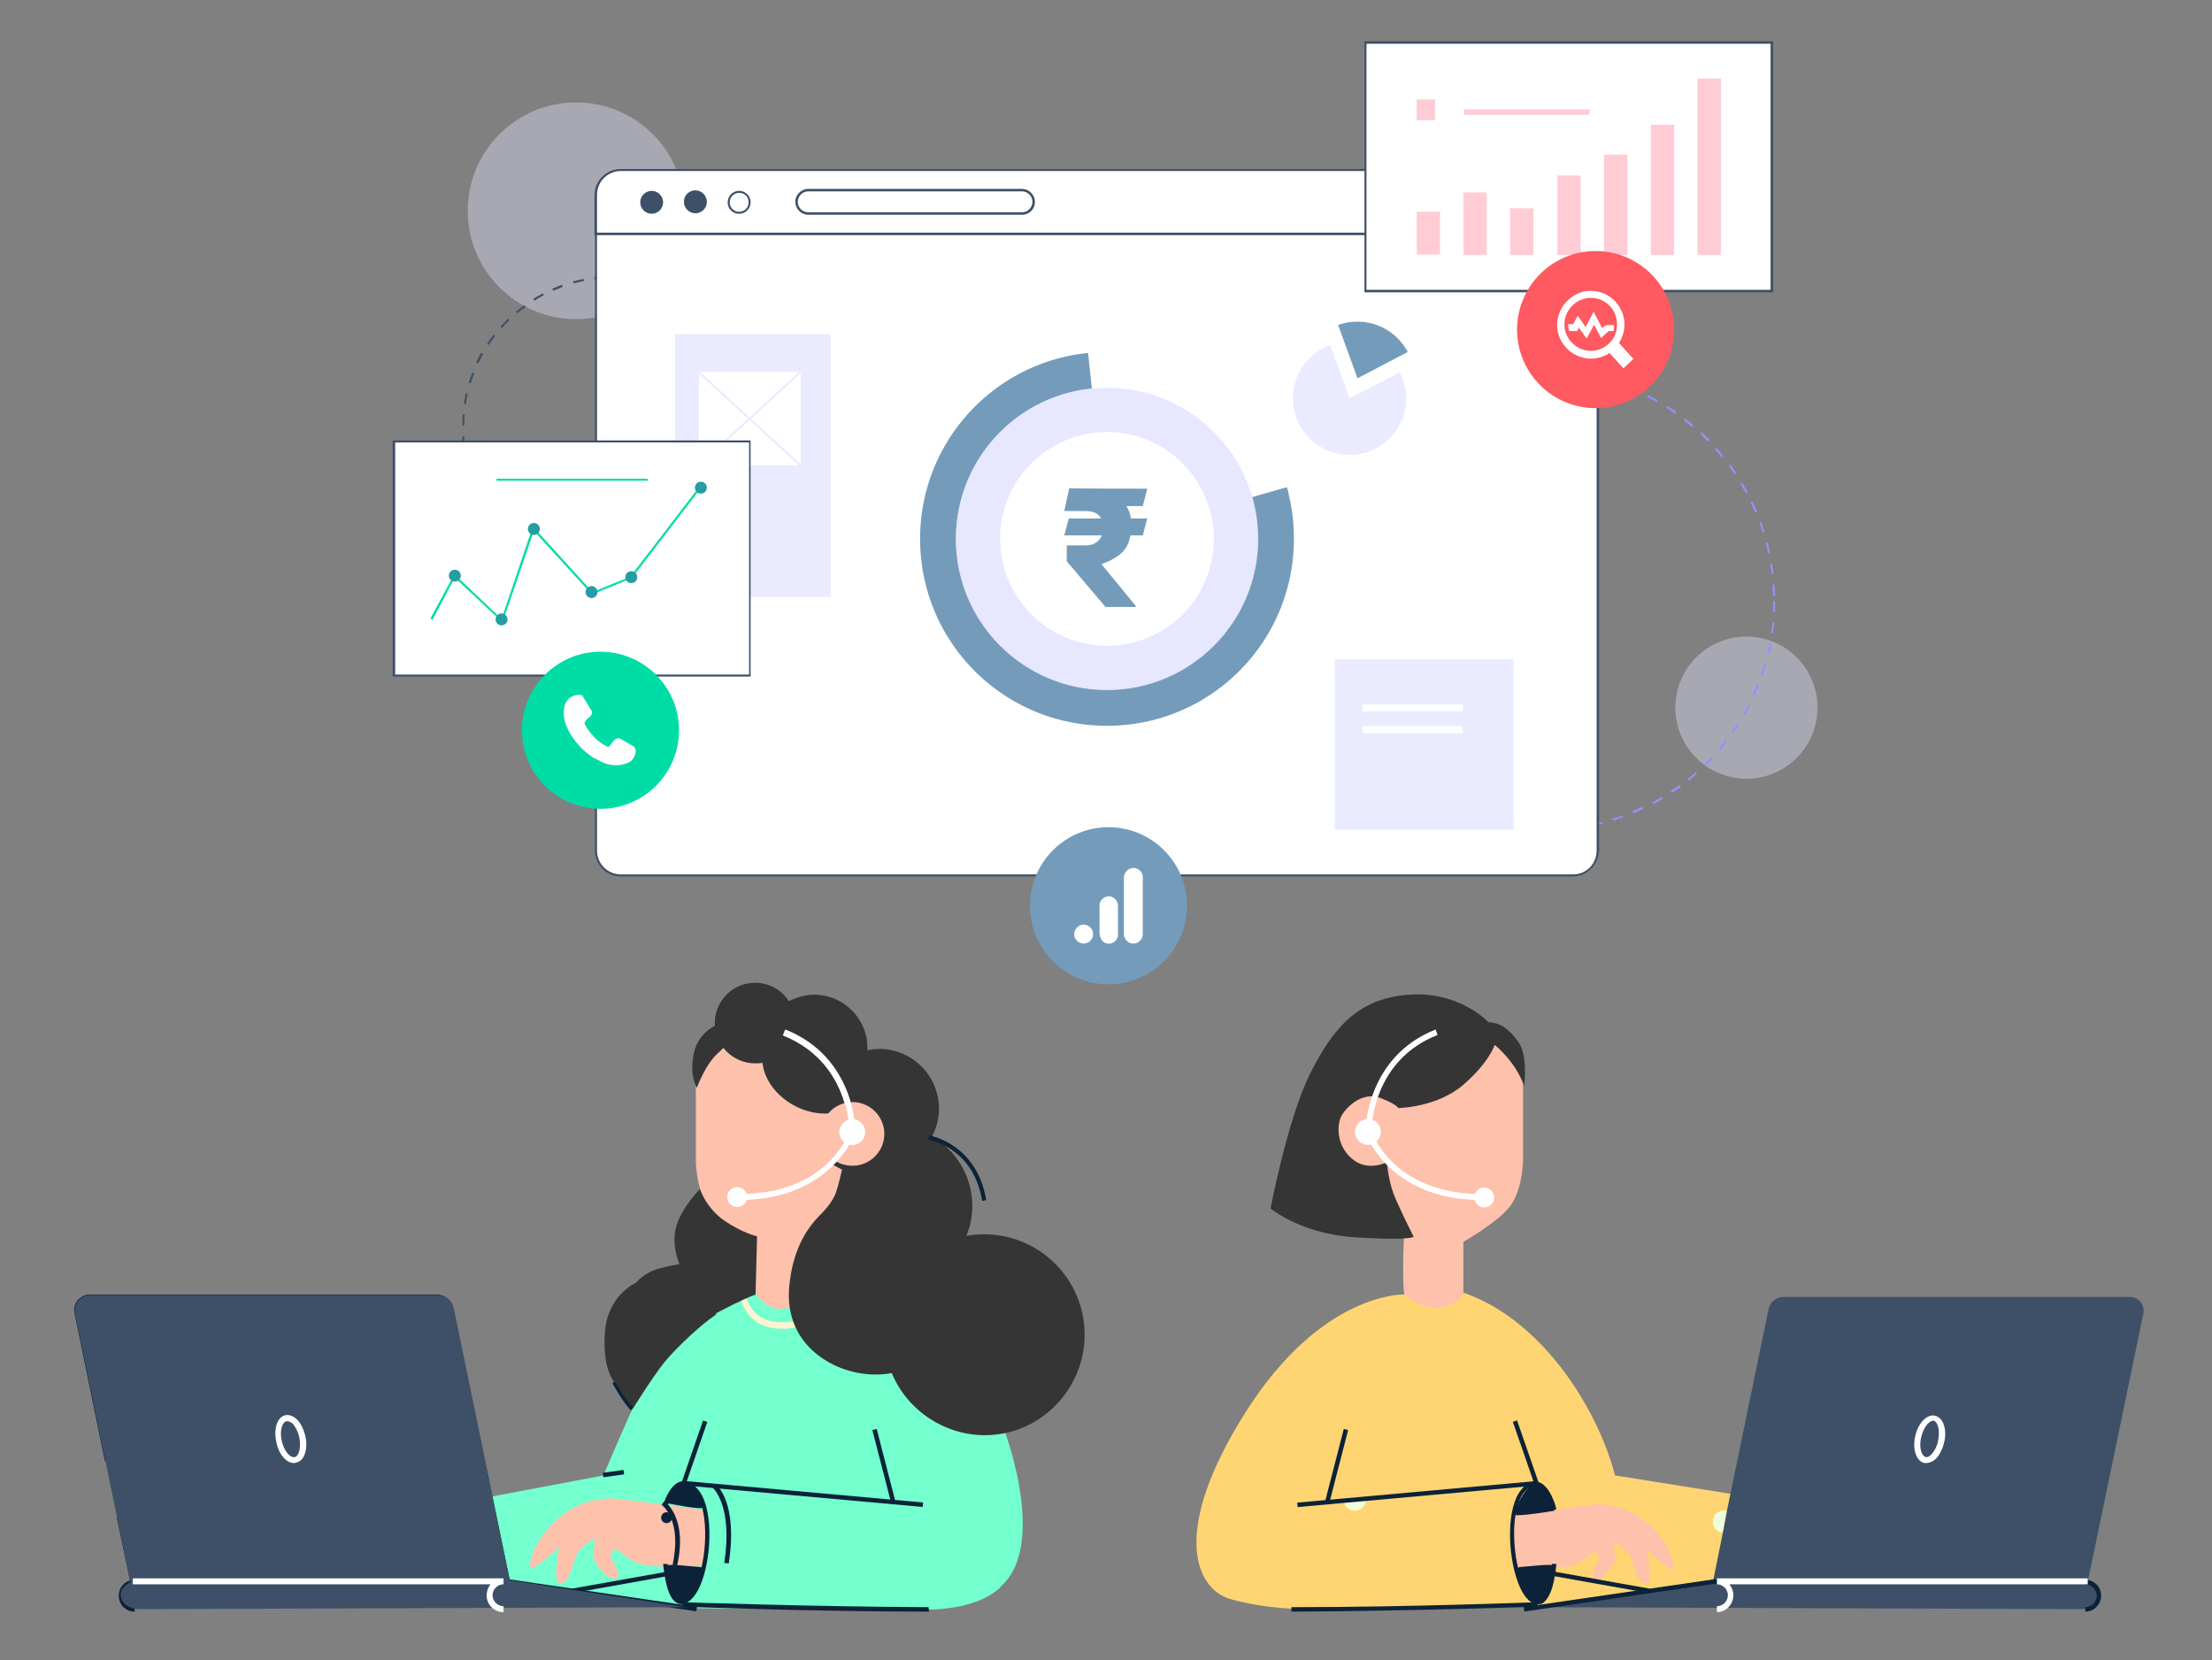 <svg xmlns="http://www.w3.org/2000/svg" width="445" height="334" xmlns:v="https://vecta.io/nano"><rect width="100%" height="100%" fill="#808080" stroke="none"/><style><![CDATA[.Y{fill:#fff}.Z{fill:#3d5067}.a{fill:#0c2238}.b{fill:#353535}.c{fill:#749cba}.d{fill:#ebebff}.e{fill:#00dca5}.f{fill-rule:evenodd}]]></style><path d="M282.5 260.4s-16.5-.6-31.8 23.5c-15.4 24.2-10.2 35.8-3.1 37.8s14.7 2 14.7 2l92.8-1.7-5.7-21.3-24.5-3.9s-3-13.3-13.8-25.2S290 259 290 259l-7.5 1.4z" fill="#ffd573"/><path d="M152 258.7l17.3 3.5 32.1 23.7s9.8 24.3 0 33.2c0 0-3.7 4.8-15.8 4.7l-47.4-.3-28.8-2.5-15.3-6.1 2.4-13.4 24.9-4.7s5.5-13.1 6.8-15.3c1.1-2.3 7.4-20.1 23.8-22.8z" fill="#73ffce"/><path d="M273.1 303.8c-1.2.3-2.4-.4-2.7-1.6v-.3l4.4-.4c.1 1-.6 2-1.7 2.3zm74.4.2l-.9 4.3c-1.2-.1-2.1-1.1-2-2.3 0-1.2 1.1-2.2 2.3-2.1.1 0 .4 0 .6.1z" fill="#f0ffdb"/><path d="M157.4 267.3c-6.1 0-7.9-4.1-8.4-6.1v-.1l.5-.2h0l-.2-.6h.5a.55.55 0 0 1 .3.5c.7 2.6 3 6.6 11.2 4.7l.3 1.1c-1.6.5-3 .7-4.2.7z" fill="#fff3d1"/><path d="M142.2 303.8l-17.7-2.3s-6.4-1-12 3.8-6.4 10.2-5.6 10.2c.8.1 5.6-4.3 5.6-4.3s-1.1 6-.3 7 2.1-.8 2.1-.8 1.1-2.7 1.6-4.4 3.8-3.6 3.8-3.6l-.4 3.9s1.5 3.2 3.6 4.1 1.3-1.5 1.3-1.5l-1.4-2.9s.6-2 1.6-1.1c1 .8 3.1 3.1 7.9 3.2s9.4 0 9.4 0 1.2-7.9.5-11.3zm-2.2-87.7v17.7s.1 5.7 2.5 9 9.5 7.3 9.5 7.3v9.8s2.5 5.6 8.3 2.4 22.1-34.6 22.1-34.6l-6.5-11.6-22.9-12.4-11.3 6.6-1.7 5.8zm164.2 88.7l15.9-2.1s5.9-.9 11.1 3.5 5.9 9.4 5.2 9.5c-.8.1-5.1-4-5.1-4s1 5.5.3 6.5-2-.7-2-.7-1-2.5-1.5-4.1-3.5-3.3-3.5-3.3l.4 3.6s-1.4 3-3.3 3.8c-2 .8-1.2-1.4-1.2-1.4l1.3-2.7s-.5-1.8-1.5-1-2.9 2.9-7.3 3-7.9-.2-7.9-.2-1.5-7.3-.9-10.4zm2.2-89v17.7s-.1 5.7-2.5 9-9.5 7.3-9.5 7.3v10.5s-4.2 6.2-11.9.1c-.5-3.5 0-13.2 0-13.2l-20.2-23.5 31-20.4 11.3 6.6 1.8 5.9z" fill="#fdc1ac"/><path d="M418.6 323.7s3.3 0 3.7-2.6-4-3.6-4-3.6l-73.7.3-36.1 5.5 110.1.4z" class="Z"/><path d="M300.7 210.2s4.1 3.2 5.9 8.2c0 0 .9-6-1.2-8.9-2.1-2.8-3.6-3.7-6-3.9 0 0-5.8-6.3-16.1-5.5s-15.2 6.9-19.7 15.8-8 27.2-8 27.2 6.1 5.1 17 5.8 11.8-.1 11.8-.1-3.1-6.1-4.1-8.8-1.3-6.2-1.3-6.2-3.9 2-7-.7c-3.1-2.6-3.1-6.6-2.2-8.5 1-1.9 4.2-5 7.7-3.8 3.5 1.3 3.8 2.1 3.8 2.1s7.8-.1 13.1-4.7c5.2-4.5 6.3-8 6.3-8z" class="b"/><g class="a"><path d="M102.7 318.6H26.3l-2.8-13.3.9-.2 2.6 12.6h74.6l-11.2-54.3a2.57 2.57 0 0 0-2.5-2.1H18.2c-.7 0-1.3.3-1.8.8-.4.5-.6 1.2-.5 1.9l6.1 29.7-.9.2-6.1-29.7c-.2-.9 0-1.9.6-2.6s1.5-1.2 2.5-1.2h69.7c1.6 0 3.1 1.2 3.4 2.8l11.5 55.4zM89 278.3l-2-10.6a2.57 2.57 0 0 0-2.5-2.1H55.1v-.9h29.3a3.44 3.44 0 0 1 3.4 2.8l2 10.6-.8.2z"/><path d="M102.089 318.561l.131-.89 37.993 5.572-.131.89z"/><path d="M53.7 317.7h48.4v.9H53.7z"/></g><path d="M167.6 233.7c1.1.8 2.4 1.2 3.9 1.2 3.8 0 6.9-3.1 6.9-6.9s-3.1-6.9-6.9-6.9c-2 0-3.9.9-5.2 2.3-6.3.2-12.3-4.7-12.6-10.3-.6.1-1.2.2-1.9.2a7.6 7.6 0 0 1 0-15.2c2.9 0 5.3 1.6 6.6 3.9 1.5-.9 3.3-1.4 5.2-1.4 5.7 0 10.3 4.6 10.3 10.3 0 .3 0 .7-.1 1 .9-.2 1.9-.4 2.9-.4a11.61 11.61 0 0 1 11.6 11.6c0 2.1-.6 4.1-1.6 5.8 4.9 2.6 8.3 7.8 8.3 13.8 0 2.4-.5 4.6-1.5 6.6 1.4-.3 2.9-.5 4.4-.5 10.9 0 19.7 8.8 19.7 19.7 0 7.9-4.7 14.7-11.4 17.9-2.5 1.2-5.3 1.8-8.3 1.8-8.4 0-15.5-5.2-18.4-12.6-1.1.3-2.3.4-3.5.4-8.7 0-18.1-6.1-16.9-17.4.7-7 3.2-11.1 6.1-14 0 0 2.5-2.4 3.3-4.7s1.2-4.9 1.2-4.9l-2.1-1.3z" fill="#494949"/><path d="M198.1 288.7c-8.1 0-15.6-5-18.7-12.5a17.33 17.33 0 0 1-3.2.3c-5.3 0-10.4-2.2-13.7-5.8-2.9-3.2-4.2-7.4-3.7-12.1.6-6.1 2.7-10.7 6.2-14.2 0 0 2.5-2.4 3.2-4.6.6-1.8 1-3.8 1.2-4.5l-.9-.5c-.4-.2-.8-.4-1.2-.7l.5-.7 1.1.6c.8.3 1.7.5 2.6.5a6.38 6.38 0 1 0 0-12.8 6.39 6.39 0 0 0-4.8 2.2l-.3.1c-6.3.2-12.4-4.6-13-10.2-.5.1-1 .1-1.5.1-4.4 0-8.1-3.6-8.1-8.1 0-4.4 3.6-8.1 8.1-8.1 2.8 0 5.3 1.4 6.8 3.7 1.6-.8 3.3-1.3 5.1-1.3 5.9 0 10.7 4.8 10.7 10.7v.5c.8-.2 1.6-.3 2.4-.3a12.04 12.04 0 0 1 12 12c0 2-.5 3.9-1.4 5.6 5 2.9 8.1 8.2 8.1 14 0 2.1-.4 4.1-1.2 6 1.2-.2 2.4-.3 3.6-.3 11.1 0 20.2 9 20.2 20.2 0 7.8-4.6 15-11.6 18.3-2.7 1.3-5.6 1.9-8.5 1.9z" class="b"/><path d="M197.6 241.6c-1.8-10.8-10.4-12.2-10.8-12.3l.1-.9c.1 0 9.6 1.6 11.5 13l-.8.2z" class="a"/><path d="M144.5 206c0 .1-3.9 1.3-4.9 5.8-1 4.6.6 7 .6 7s1.7-4.8 4.4-7.1c2.6-2.3 3.5-4.6 3.5-4.6l-3.6-1.1zm7.5 54.4s-6.3 2.3-17.3 9.3l-11 8.5s-2.6-2.7-2-10.2c.5-7.5 6.3-10 6.3-10s1.4-1.9 4.5-2.8c3.1-.8 4.2-.9 4.2-.9s-1.8-3.9-.6-7.8c1.2-3.8 4.7-7.3 4.7-7.3s1.3 3.9 5 6.4 6.5 3.1 6.5 3.1" class="b"/><path d="M169.9 221.9c-1.3-4.5-4.6-10.5-12.4-13.6l.4-1.1c8.2 3.2 11.7 9.6 13.1 14.3l-1.1.4z" class="Y"/><g class="a"><path d="M186.9 324.2c-23.7 0-49.3-1-49.6-1v-.9c.3 0 25.9.9 49.5 1l.1.9z"/><path d="M137.1 322.7c-.5 0-.9-.2-1.3-.5-2-1.6-2.3-7.3-2.4-7.6h.9c.1 1.5.6 5.8 2 6.9.3.2.6.3.9.3 1.2-.2 2.4-1.6 3.2-4 2-5.4 2.1-14.5-.6-17.7-.9-1.1-1.8-1.5-2.6-1.3-1.6.4-2.7 3.2-2.9 4.3l-.9-.2c0-.2 1.2-4.3 3.6-4.9 1.1-.3 2.3.3 3.4 1.6 3 3.4 2.9 12.8.8 18.5-1 2.8-2.4 4.3-3.9 4.6 0 0-.1 0-.2 0z"/><path d="M137.909 298.836l.081-.896 47.708 4.303-.081.896z"/><path d="M175.494 287.663l.871-.225 3.823 14.815-.871.225zM134.3 302.4s1.7-4.7 3.7-3.9 3.5 4.1 3.5 4.7c0 .7-7.2-.8-7.2-.8z"/><path d="M133.9 314.9c.2-.1 1.7-.2 4.3.1 2.7.3 3.3 0 3.2 1-.2 1-1.7 6.2-4.6 6-2.8-.1-2.9-7.1-2.9-7.1zm2.963-15.926l4.578-13.23.85.294-4.578 13.23z"/><path d="M114.972 319.591l18.999-3.393.158.886-18.999 3.393zM126.9 283.7c-1.8-1.9-3.6-5.3-3.7-5.5l.8-.4s1.8 3.4 3.5 5.3l-.6.6z"/></g><path d="M122.8 276.3s3.4 6.3 4.7 6.8c0 0 3.5-5.7 6.1-9 2.7-3.3 7.9-8 10.1-9.4s-6-.2-6-.2l-11.9 5.7-3 6.1z" class="b"/><path d="M146.6 314.5l-.9-.1c1.8-11.6-2.3-15.1-2.3-15.1l.6-.7c.2.1 4.5 3.7 2.6 15.9zm-119.5 9.7c-1.8 0-3.2-1.4-3.2-3.2s1.4-3.2 3.2-3.2v.9c-1.3 0-2.3 1.1-2.3 2.3 0 1.3 1.1 2.3 2.3 2.3v.9zm74.2 0c-1.8 0-3.2-1.4-3.2-3.2s1.4-3.2 3.2-3.2v.9c-1.3 0-2.3 1.1-2.3 2.3 0 1.3 1.1 2.3 2.3 2.3v.9zm-42.2-30c-1.4 0-2.9-1.7-3.4-4-.6-2.6.1-4.9 1.7-5.3.8-.2 1.6.2 2.3 1 .7.7 1.2 1.8 1.5 3s.3 2.4 0 3.3c-.3 1.1-.9 1.7-1.7 1.9-.1.1-.2.1-.4.1zm-1.3-8.5h-.2c-.9.2-1.5 2-1 4.2s1.9 3.5 2.7 3.3c.4-.1.8-.6 1-1.3.2-.8.2-1.9 0-2.9h0c-.2-1-.7-2-1.3-2.6-.3-.4-.8-.7-1.2-.7zm63.471 10.574l4.16-.58.124.891-4.16.58z" class="a"/><g class="Z"><path d="M346.6 308.3l-2 9.9H420l2.7-13 8.5-41c.3-1.7-.9-3.3-2.7-3.3h-69.7c-1.4 0-2.7 1-3 2.4l-8.4 40.7-.8 4.3h0z"/><path d="M345.1 317.7h74.6l11.1-53.6c.1-.7 0-1.4-.5-1.9-.4-.5-1.1-.8-1.8-.8h-69.7a2.57 2.57 0 0 0-2.5 2.1l-11.2 54.2z"/></g><g class="a"><path d="M306.528 323.283l37.997-5.549.13.891-37.997 5.549z"/><path d="M344.5 317.7h48.4v.9h-48.4z"/></g><path d="M276.6 221.8l-.8-.3c1.4-4.7 4.8-11 13-14.2l.3.8c-7.9 3.2-11.2 9.2-12.5 13.7z" fill="#b4b2c2"/><g class="a"><path d="M259.8 324.2v-.9c23.7 0 49.3-1 49.5-1v.9c-.2 0-25.9.9-49.5 1z"/><path d="M309.5 322.7h-.3c-1.6-.2-2.9-1.8-3.9-4.6-2.1-5.8-2.2-15.1.8-18.5 1.1-1.3 2.2-1.8 3.3-1.5 2.5.6 3.7 5.3 3.7 5.5l-.9.2c-.3-1.2-1.5-4.5-3.1-4.9-.7-.2-1.5.2-2.4 1.2-2.8 3.2-2.6 12.2-.6 17.7.9 2.4 2 3.8 3.2 4 .3 0 .6 0 .9-.3 1.4-1.2 2-5.4 2-6.9h.9c0 .2-.4 5.9-2.4 7.6-.3.4-.7.5-1.2.5z"/><path d="M260.97 302.27l47.708-4.304.081.896-47.708 4.304z"/><path d="M266.518 302.26l3.823-14.815.871.225-3.823 14.815zm46.182 1.64c0-1-2.1-6.2-4.1-5.4s-4.1 5.5-4.1 6.1c.1.7 8.2-.7 8.2-.7z"/><path d="M312.7 314.9c-.2-.1-1.7-.2-4.3.1-2.7.3-3.3 0-3.2 1 .2 1 1.7 6.2 4.6 6 2.9-.1 2.9-7.1 2.9-7.1zm-8.355-28.88l.85-.295 4.584 13.229-.85.295z"/><path d="M312.595 317.049l.158-.886 19.001 3.387-.158.886zM419.5 324.2v-.9c1.3 0 2.3-1.1 2.3-2.3 0-1.3-1.1-2.3-2.3-2.3v-.9c1.8 0 3.2 1.4 3.2 3.2 0 1.7-1.4 3.2-3.2 3.2z"/></g><path d="M345.4 324.3v-1.2a2.22 2.22 0 0 0 2.2-2.2 2.22 2.22 0 0 0-2.2-2.2v-1.2H420v1.2h-72.1c.5.6.8 1.4.8 2.2 0 1.9-1.5 3.4-3.3 3.4zm42.1-30h-.4c-1.6-.4-2.4-2.8-1.8-5.4h0c.6-2.7 2.4-4.5 4-4.1.8.2 1.5.9 1.8 2 .3 1 .3 2.2 0 3.4s-.8 2.3-1.5 3.1c-.7.7-1.4 1-2.1 1zm-1-5.2c-.5 2.1.1 3.8.9 4 .4.1.9-.2 1.3-.7.5-.6 1-1.5 1.2-2.6.2-1 .2-2 0-2.8-.2-.7-.5-1.1-.9-1.2-.8-.1-2 1.2-2.5 3.3h0z" class="Y"/><path d="M28 323.7s-3.3 0-3.7-2.6 4-3.6 4-3.6l73.7.3 36.1 5.5-110.1.4z" class="Z"/><path d="M100.1 308.3l-.9-4.3-8.4-40.7c-.3-1.4-1.5-2.4-3-2.4H18.2c-1.7 0-3 1.6-2.7 3.3l8.5 41 2.7 13h75.5l-2.1-9.9h0z" fill="#3e7caf"/><path d="M102.7 318.6H26.3l-11.2-54.3c-.2-.9 0-1.9.6-2.6s1.5-1.2 2.5-1.2h69.7c1.6 0 3.1 1.2 3.4 2.8l11.4 55.3z" class="Z"/><path d="M101.3 324.3a3.37 3.37 0 0 1-3.4-3.4c0-.8.3-1.6.8-2.2h-72v-1.2h74.6v1.2a2.22 2.22 0 0 0-2.2 2.2 2.22 2.22 0 0 0 2.2 2.2v1.2zm-42.2-30c-1.5 0-3-1.7-3.5-4.2-.6-2.7.2-5.1 1.8-5.4.8-.2 1.7.2 2.5 1 .7.8 1.2 1.9 1.5 3.1h0c.3 1.2.3 2.4 0 3.4-.3 1.1-.9 1.8-1.8 2-.2.1-.3.1-.5.1zm-1.3-8.4h-.2c-.8.2-1.4 1.9-.9 4s1.7 3.4 2.6 3.2c.4-.1.7-.5.9-1.2.2-.8.2-1.8 0-2.8h0c-.2-1-.7-1.9-1.2-2.6-.4-.4-.9-.6-1.2-.6z" class="Y"/><g class="a"><path d="M136.2 315l-.9-.2c2-9.1-2.1-12-2.2-12.1l.5-.7c.3.1 4.8 3.4 2.6 13z"/><circle cx="134.1" cy="305.3" r="1.1"/></g><g class="Y"><circle cx="148.3" cy="240.8" r="2"/><circle transform="matrix(.165 -.986 .986 .165 -81.358 359.264)" cx="171.5" cy="227.7" r="2.6"/><path d="M148.6 241.4v-1.2c17.4 0 21.9-11.4 22.3-12.7 0-1.2-.6-14.2-13.3-19.3l.4-1.1c14.1 5.6 14.1 20.3 14.1 20.5v.2c-.1.2-4.7 13.6-23.5 13.6zm149.5 0c-18.8 0-23.4-13.4-23.4-13.6v-.2c0-.1 0-14.9 14.1-20.5l.4 1.1c-12.8 5-13.3 18.1-13.3 19.3.4 1.2 4.9 12.7 22.3 12.7v1.2z"/><circle transform="matrix(.974 -.229 .229 .974 -47.197 74.68)" cx="298.4" cy="240.8" r="2"/><circle cx="275.2" cy="227.7" r="2.6"/></g><g fill="#e5e5ff"><circle transform="matrix(.23 -.973 .973 .23 132.183 451.459)" cx="351.3" cy="142.2" r="14.3" opacity=".4"/><circle cx="115.9" cy="42.4" r="21.8" opacity=".4"/></g><path d="M311.7 167.1v-.4l2.2-.1v.4c-.8.1-1.5.1-2.2.1zm-2.2 0c-.7 0-1.5-.1-2.2-.1v-.4c.7.1 1.4.1 2.2.1v.4zm6.5-.2v-.4l2.1-.3.1.4-2.2.3zm-10.8-.1l-2.2-.3.1-.4 2.1.3v.4zm15.1-.6l-.1-.4c.7-.1 1.4-.3 2.1-.5l.1.4-2.1.5zm-19.4-.1l-2.1-.5.1-.4 2.1.5-.1.4zm23.6-1l-.1-.4c.7-.2 1.4-.4 2-.7l.1.4-2 .7zm-27.8-.2l-2.1-.7.2-.4c.7.3 1.4.5 2 .7l-.1.4zm31.9-1.3l-.2-.4 2-.9.2.4-2 .9zm-36-.2l-2-.9.2-.4 2 .9-.2.4zm40-1.6l-.2-.4c.6-.3 1.3-.7 1.9-1.1l.2.4-1.9 1.1zm-43.9-.3c-.6-.3-1.3-.7-1.9-1.1l.2-.4c.6.4 1.2.7 1.9 1.1l-.2.4zm47.6-2l-.2-.4 1.8-1.2.3.4-1.9 1.2zm-51.4-.3l-1.8-1.3.3-.3 1.8 1.3-.3.3zm54.9-2.2l-.3-.3c.6-.4 1.1-.9 1.6-1.4l.3.3c-.5.5-1 .9-1.6 1.4zm-58.3-.4l-1.6-1.4.3-.3c.5.5 1.1 1 1.6 1.4l-.3.3zm61.6-2.5l-.3-.3 1.5-1.5.3.3-1.5 1.5zm-64.9-.4l-1.5-1.6.3-.3 1.5 1.6-.3.3zm67.8-2.8l-.3-.3c.5-.5.9-1.1 1.4-1.7l.3.3a11.51 11.51 0 0 1-1.4 1.7zm-70.7-.4l-1.4-1.7.3-.3c.4.6.9 1.1 1.3 1.7l-.2.3zm73.4-3l-.4-.2 1.2-1.8.4.2-1.2 1.8zm-76-.5l-1.2-1.8.4-.2 1.2 1.8-.4.2zm78.4-3.2l-.4-.2c.4-.6.7-1.3 1-1.9l.4.2-1 1.9zm-80.7-.5c-.4-.6-.7-1.3-1-1.9l.4-.2 1 1.9-.4.2zm82.6-3.4l-.4-.2c.3-.7.6-1.3.8-2l.4.2c-.2.7-.5 1.4-.8 2zm-84.5-.5c-.3-.7-.6-1.3-.8-2l.4-.2.8 2-.4.2zm86.1-3.5l-.4-.1.6-2.1.4.1a8.3 8.3 0 0 1-.6 2.1zm-87.7-.6l-.6-2.1.4-.1.6 2.1-.4.1zm89-3.6l-.4-.1.5-2.1.4.1-.5 2.1zm-90.2-.6c-.2-.7-.3-1.4-.4-2.1l.4-.1.4 2.1-.4.1zm91-3.7l-.4-.1.3-2.1h.4c-.2.8-.2 1.5-.3 2.2zm-91.7-.5c-.1-.7-.2-1.4-.2-2.2h.4l.2 2.1-.4.1zm92.1-3.8h-.4v-2.2h.4v2.2zm-92.5-.6v-1.6-.5h.4v.5 1.6h-.4zm92.1-2.7l-.1-2.2h.4l.1 2.2h-.4zm-91.6-1.6h-.4c0-.7.1-1.5.2-2.2h.4l-.2 2.2zm91.3-2.7l-.3-2.1.4-.1.3 2.2h-.4zm-90.8-1.6l-.4-.1.4-2.1.4.1c-.2.7-.3 1.4-.4 2.1zm90.1-2.6c-.1-.7-.3-1.4-.5-2.1l.4-.1.5 2.1-.4.1zm-89.3-1.6l-.4-.1.6-2.1.4.1-.6 2.1zm88.2-2.6c-.2-.7-.4-1.4-.7-2l.4-.1.7 2.1h-.4zm-86.9-1.6l-.4-.1c.2-.7.5-1.4.8-2l.4.2c-.3.6-.6 1.3-.8 1.9zm85.4-2.4l-.9-2 .4-.2.9 2-.4.2zm-83.8-1.6l-.4-.2c.3-.7.6-1.3 1-2l.4.2c-.4.7-.7 1.4-1 2zm81.9-2.3c-.3-.6-.7-1.3-1.1-1.9l.4-.2c.4.6.7 1.3 1.1 1.9l-.4.2zm-79.9-1.5l-.4-.2c.4-.6.8-1.2 1.1-1.9l.4.2c-.3.7-.7 1.3-1.1 1.9zm77.7-2.2l-1.2-1.8.3-.3 1.2 1.8-.3.3zm-75.3-1.4l-.4-.3c.4-.6.9-1.2 1.3-1.7l.3.3c-.4.5-.8 1.1-1.2 1.7zm72.7-2.1l-1.4-1.6.3-.3a11.51 11.51 0 0 1 1.4 1.7l-.3.2zm-70-1.3l-.3-.3 1.5-1.6.3.3-1.5 1.6zm67.2-1.9l-1.5-1.5.3-.3 1.6 1.5-.4.3zm-64.3-1.2l-.3-.3 1.6-1.5.3.3-1.6 1.5zm61.1-1.7c-.5-.5-1.1-.9-1.7-1.4l.3-.3c.6.4 1.1.9 1.7 1.4l-.3.3zm-57.8-1.1l-.3-.3c.6-.4 1.2-.9 1.7-1.3l.3.4c-.5.3-1.1.8-1.7 1.2zm54.4-1.6l-1.8-1.2.2-.4 1.8 1.2-.2.4zm-50.9-.9l-.2-.4c.6-.4 1.2-.8 1.9-1.1l.2.4c-.7.3-1.3.7-1.9 1.1zm47.2-1.4c-.6-.4-1.3-.7-1.9-1l.2-.4 1.9 1-.2.4zm-43.4-.7l-.2-.4 2-1 .2.4c-.8.3-1.4.6-2 1zm39.6-1.2c-.7-.3-1.3-.6-2-.8l.2-.4 2 .8-.2.4zm-35.7-.6l-.2-.4 2-.8.1.4c-.6.2-1.3.5-1.9.8zm31.6-1l-2.1-.6.1-.4 2.1.6-.1.4zm-27.6-.5l-.1-.4 2.1-.6.1.4-2.1.6zm23.5-.6c-.7-.2-1.4-.3-2.1-.4l.1-.4 2.1.4-.1.4zm-19.3-.4l-.1-.4 2.1-.4.1.4c-.7.2-1.4.3-2.1.4zm15.1-.4l-2.1-.2v-.4c.7.1 1.4.1 2.2.2l-.1.4zm-10.8-.2v-.4c.7-.1 1.4-.1 2.2-.2v.4l-2.2.2zm6.5-.2h-1.9-.3v-.4h.3 1.9v.4z" fill="#9192ff"/><path d="M123.2 116.4c-.7 0-1.5 0-2.2-.1v-.4c.7.1 1.4.1 2.1.1l.1.4zm2.2 0v-.4c.7 0 1.4-.1 2.1-.2l.1.4c-.8 0-1.5.1-2.2.2zm-6.6-.3l-2.1-.4.1-.4c.7.2 1.4.3 2.1.4l-.1.4zm10.9-.3l-.1-.4c.7-.1 1.4-.3 2.1-.5l.1.4c-.7.1-1.4.3-2.1.5zm-15.1-.7l-2.1-.7.2-.4c.7.3 1.4.5 2 .7l-.1.4zm19.3-.5l-.1-.4c.7-.2 1.3-.5 2-.8l.2.4c-.8.2-1.4.5-2.1.8zm-23.4-1c-.7-.3-1.3-.6-1.9-1l.2-.4 1.9 1-.2.4zm27.4-.8l-.2-.4c.6-.3 1.3-.7 1.9-1.1l.2.4c-.7.3-1.3.7-1.9 1.1zm-31.2-1.3l-1.8-1.3.3-.3c.6.4 1.2.9 1.8 1.2l-.3.4zm34.8-1.1l-.3-.3c.6-.4 1.1-.9 1.7-1.3l.3.3-1.7 1.3zm-38.3-1.6l-1.6-1.5.3-.3 1.6 1.5-.3.3zm41.6-1.2l-.3-.3 1.5-1.6.3.3c-.4.5-1 1.1-1.5 1.6zm-44.6-1.9l-1.4-1.7.3-.3c.4.6.9 1.1 1.3 1.7l-.2.3zm47.5-1.4l-.3-.3 1.2-1.8.4.2c-.4.7-.9 1.3-1.3 1.9zm-50.1-2.1c-.4-.6-.8-1.2-1.1-1.9l.4-.2c.3.6.7 1.3 1.1 1.9l-.4.2zm52.5-1.6l-.4-.2 1-1.9.4.2-1 1.9zm-54.6-2.3c-.3-.7-.6-1.3-.8-2l.4-.1c.2.7.5 1.3.8 2l-.4.1zm56.4-1.6l-.4-.2c.3-.7.5-1.4.7-2l.4.1-.7 2.1zm-57.8-2.5l-.5-2.1.4-.1c.1.7.3 1.4.5 2.1l-.4.1zm59-1.7l-.4-.1c.2-.7.3-1.4.4-2.1l.4.1-.4 2.1zM93.2 90c-.1-.7-.2-1.4-.2-2.2h.4c0 .7.1 1.4.2 2.1l-.4.1zm60.5-1.9h-.4c.1-.7.1-1.4.1-2.1h.4l-.1 2.1zm-60.3-2.5H93l.1-2.2h.4c-.1.8-.1 1.5-.1 2.2zm60-1.1c0-.7-.1-1.4-.2-2.1l.4-.1c.1.7.1 1.4.2 2.2h-.4zm-59.7-3.2l-.4-.1.4-2.1.4.1-.4 2.1zm59.1-1c-.1-.7-.3-1.4-.5-2.1l.4-.1.5 2.1-.4.1zm-58.1-3.2l-.4-.1.7-2.1.4.2c-.3.7-.5 1.4-.7 2zm57-1c-.2-.7-.5-1.3-.8-2l.4-.2c.3.7.6 1.3.8 2l-.4.2zm-55.5-3l-.4-.2c.3-.7.6-1.3 1-1.9l.4.2-1 1.9zm53.8-.9c-.3-.6-.7-1.3-1.1-1.9l.4-.2c.4.6.7 1.3 1.1 1.9l-.4.2zm-51.7-2.8l-.3-.3 1.3-1.8.3.3-1.3 1.8zm49.5-.9c-.4-.6-.9-1.2-1.3-1.7l.3-.3 1.3 1.7-.3.3zM101 66l-.3-.3 1.5-1.6.3.3c-.5.5-1.1 1-1.5 1.6zm44-.8l-1.5-1.5.3-.3 1.6 1.5-.4.3zM104.1 63l-.3-.3 1.7-1.3.3.4a6.57 6.57 0 0 0-1.7 1.2zm37.7-.7c-.6-.4-1.1-.9-1.7-1.3l.2-.4 1.8 1.3-.3.4zm-34.3-1.8l-.2-.4c.6-.4 1.3-.7 1.9-1.1l.2.4c-.6.3-1.3.7-1.9 1.1zm30.8-.6c-.6-.4-1.3-.7-1.9-1l.2-.4c.7.3 1.3.7 1.9 1l-.2.4zm-27-1.4l-.2-.4c.7-.3 1.3-.6 2-.8l.1.4-1.9.8zm23.1-.5c-.7-.3-1.3-.5-2-.7l.1-.4 2.1.7-.2.4zm-19-1l-.1-.4 2.1-.5.1.4-2.1.5zm14.9-.2c-.7-.2-1.4-.3-2.1-.4l.1-.4 2.1.4-.1.4zm-10.7-.6l-.1-.4c.7-.1 1.4-.2 2.2-.2v.4c-.7 0-1.4.1-2.1.2zm6.4-.1c-.7-.1-1.4-.1-2.1-.1v-.4l2.2.1-.1.4z" class="Z"/><path d="M321.4 39.2V171c0 2.7-2.2 5-5 5H124.9c-2.7 0-5-2.2-5-5V39.2c0-2.7 2.2-5 5-5h191.6c2.7.1 4.9 2.3 4.9 5z" class="Y"/><path d="M316.5 176.3H124.9c-2.9 0-5.2-2.3-5.2-5.2V39.2c0-2.9 2.3-5.2 5.2-5.2h191.6c2.9 0 5.2 2.3 5.2 5.2V171c-.1 2.9-2.4 5.3-5.2 5.3zM124.9 34.5c-2.6 0-4.8 2.1-4.8 4.8v131.8c0 2.6 2.1 4.8 4.8 4.8h191.6c2.6 0 4.7-2.1 4.7-4.8V39.2c0-2.6-2.1-4.8-4.7-4.8H124.9z" class="Z"/><path d="M321.4 39.2V47H119.9v-7.8c0-2.7 2.2-5 5-5h191.6c2.7.1 4.9 2.3 4.9 5z" class="Y"/><g class="Z"><path d="M321.6 47.3h-202v-8c0-2.9 2.3-5.2 5.2-5.2h191.6c2.9 0 5.2 2.3 5.2 5.2v8zm-201.5-.5h201.1v-7.6c0-2.6-2.1-4.8-4.7-4.8H124.9c-2.6 0-4.8 2.1-4.8 4.8v7.6z"/><circle cx="131.1" cy="40.7" r="2.3"/><path d="M139.9 38.3a2.26 2.26 0 0 0-2.3 2.3 2.3 2.3 0 1 0 4.6 0c0-1.2-1-2.3-2.3-2.3zm8.8 4.7a2.26 2.26 0 0 1-2.3-2.3 2.3 2.3 0 1 1 4.6 0c0 1.2-1 2.3-2.3 2.3zm0-4.2c-1 0-1.9.8-1.9 1.9 0 1 .8 1.9 1.9 1.9 1 0 1.9-.8 1.9-1.9s-.8-1.9-1.9-1.9zm56.9 4.4h-43a2.65 2.65 0 0 1-2.6-2.6 2.65 2.65 0 0 1 2.6-2.6h43a2.65 2.65 0 0 1 2.6 2.6c0 1.5-1.2 2.6-2.6 2.6zm-43-4.7c-1.2 0-2.1 1-2.1 2.1 0 1.2 1 2.1 2.1 2.1h43c1.2 0 2.1-1 2.1-2.1 0-1.2-1-2.1-2.1-2.1h-43z"/></g><path d="M260.3 108.4c0 20.8-16.8 37.6-37.6 37.6s-37.6-16.8-37.6-37.6c0-19.5 14.8-35.5 33.8-37.4l1.3 12.3a25.19 25.19 0 0 0-22.6 25.1c0 13.9 11.3 25.2 25.2 25.2s25.2-11.3 25.2-25.2c0-2.4-.3-4.8-1-7l11.9-3.4c.9 3.3 1.4 6.8 1.4 10.4z" class="c"/><circle cx="222.7" cy="108.4" r="30.4" class="Y"/><circle cx="222.7" cy="108.4" r="30.4" opacity=".5" fill="#d1d1ff"/><g class="Y"><circle cx="222.7" cy="108.4" r="21.5"/><path d="M274.7 8.5h81.8v50h-81.8z"/></g><path d="M356.7 58.8h-82.2V8.3h82.2v50.5zm-81.8-.5h81.3V8.8h-81.3v49.5z" class="Z"/><path d="M285 42.6h4.7v8.6H285zm9.4-3.9h4.7v12.6h-4.7zm9.4 3.2h4.7v9.4h-4.7zm9.5-6.6h4.7v16h-4.7zm9.4-4.2h4.7v20.2h-4.7zm9.4-6h4.7v26.2h-4.7zm9.4-9.3h4.7v35.5h-4.7zM285 20h3.7v4.2H285zm9.5 2h25.3v1.1h-25.3z" fill="#ffccd6"/><path d="M271.5 80.1l-3.9-10.7c-4.4 1.6-7.5 5.8-7.5 10.7 0 6.3 5.1 11.4 11.4 11.4s11.4-5.1 11.4-11.4c0-1.9-.5-3.7-1.3-5.2l-10.1 5.2z" class="d"/><path d="M283.2 70.8c-1.9-3.6-5.7-6.1-10.1-6.1-1.4 0-2.7.2-3.9.7l3.9 10.7 10.1-5.3z" class="c"/><path d="M268.5 132.6h36v34.3h-36z" class="d"/><path d="M274.1 141.7h20.2v1.4h-20.2zm0 4.4h20.2v1.4h-20.2z" class="Y"/><path d="M135.8 67.2h31.3v52.9h-31.3z" class="d"/><path d="M140.6 74.8h20.5v18.8h-20.5z" class="Y"/><g class="d"><path d="M140.409 74.99l.27-.295 20.505 18.773-.27.295z"/><path d="M140.398 93.47L160.9 74.696l.27.295-20.502 18.773z"/></g><path d="M79.3 88.8h71.6V136H79.3z" class="Y"/><path d="M151 136.1H79V88.6h72v47.5zm-71.5-.4h71.2V89H79.5v46.7z" class="Z"/><path d="M86.8 124.5l4.6-8.6 9.6 8.9 6.3-18.5 11.9 13 7.8-3.1 14.1-18.5" class="Y"/><path d="M101.1 125.2l-9.6-9-4.5 8.5-.4-.3 4.8-8.9 9.5 9 6.3-18.6 12 13.2 7.6-3.1L141 97.5l.3.3-14.2 18.5-8 3.3-.1-.1-11.6-12.7z" class="e"/><g fill="#249da3"><circle cx="91.5" cy="115.8" r="1.2"/><circle cx="100.9" cy="124.6" r="1.2"/><circle cx="107.4" cy="106.4" r="1.2"/><circle cx="119" cy="119.1" r="1.2"/><circle cx="127" cy="116.1" r="1.2"/><circle cx="141" cy="98.1" r="1.2"/></g><path d="M99.9 96.5h30.3" class="Y"/><path d="M99.9 96.3h30.4v.4H99.9z" class="e"/><g class="f"><path d="M230.8 98.3l-.9 3.5h-3.3c.5.8.8 1.6.9 2.5h3.3l-.9 3.4h-2.5c-.1.5-.2 1-.4 1.5-.4 1-1 1.8-1.9 2.5-1 .7-2.1 1.3-3.3 1.7l-.2.1 6.9 8.4v.2h-6.1l-7.8-9.2v-3.2h3.8c.7 0 1.4-.1 2-.5.5-.3.9-.8 1.2-1.3 0-.1.1-.2.1-.2h-7.6l.9-3.4h6.5c-.1-.2-.2-.3-.3-.5-.5-.6-1.5-1-2.8-1h-4.3l1-4.6c.1.1 15.7.1 15.7.1z" class="c"/><circle cx="120.8" cy="146.9" r="15.8" class="e"/><circle cx="321" cy="66.3" r="15.8" fill="#ff5961"/><circle cx="223" cy="182.2" r="15.8" class="c"/></g><g class="Y"><path d="M315.5 65.2h1l.9-1.7 1.6 2.3 1.6-3.1 1.7 3.3.6-.5.4-.1h1.4v.1c0 .4 0 .7-.1 1.1h-1l-1.5 1.4-1.4-2.7-1.5 2.8-1.6-2.2-.3.7h-1.6c-.2-.6-.2-1-.2-1.4h0 0zm4.5-6.7a6.81 6.81 0 0 1 6.8 6.8c0 1.3-.4 2.6-1.1 3.7l2.9 3.2-2 1.9-2.8-3.1c-3.1 2.1-7.3 1.2-9.4-1.9s-1.2-7.3 1.9-9.4c1.1-.8 2.4-1.2 3.7-1.2zm3.8 3a5.25 5.25 0 0 0-7.5 0 5.25 5.25 0 0 0 0 7.5 5.25 5.25 0 0 0 7.5 0c1-1 1.5-2.3 1.5-3.7s-.5-2.8-1.5-3.8zm-206.2 84.1c.5.9 1 1.7 1.8 2.5.7.8 1.6 1.5 2.8 2.1h.2c.1 0 .2-.1.3-.2s.2-.2.3-.4c.4-.6 1-1.3 1.8-1l2.6 1.5c.3.2.5.6.5 1s-.2.9-.4 1.3c-.3.5-.7.9-1.3 1.1-.5.2-1 .3-1.6.4-.8.1-1.6 0-2.4-.2s-1.5-.6-2.4-1.1h-.1c-.4-.2-.8-.5-1.2-.8-1.5-1.1-3-2.8-4-4.6-.8-1.5-1.3-3.1-1-4.7.1-.9.5-1.6 1.1-2.1.6-.4 1.3-.7 2.3-.6.1 0 .2.1.3.2l1.7 2.8c.2.3.3.6.1.9-.1.3-.3.5-.6.7-.1.1-.2.2-.3.2-.2.4-.6.7-.5 1h0 0 0z"/><path d="M229.9 187.9c0 1-.8 1.9-1.9 1.9h-.2c-1-.1-1.7-1-1.7-2v-11.2c0-1 .7-1.8 1.7-2 1-.1 2 .6 2.1 1.7v.2 11.4h0zM218 186c1 0 1.9.8 1.9 1.9 0 1-.8 1.9-1.9 1.9-1 0-1.9-.8-1.9-1.9a1.97 1.97 0 0 1 1.9-1.9zm5-5.7c-1 .1-1.9.9-1.8 2v5.1c0 1.4.6 2.2 1.5 2.4 1 .2 2-.5 2.2-1.5v-.4-5.7c0-1-.8-1.9-1.9-1.9h0z" class="f"/></g></svg>